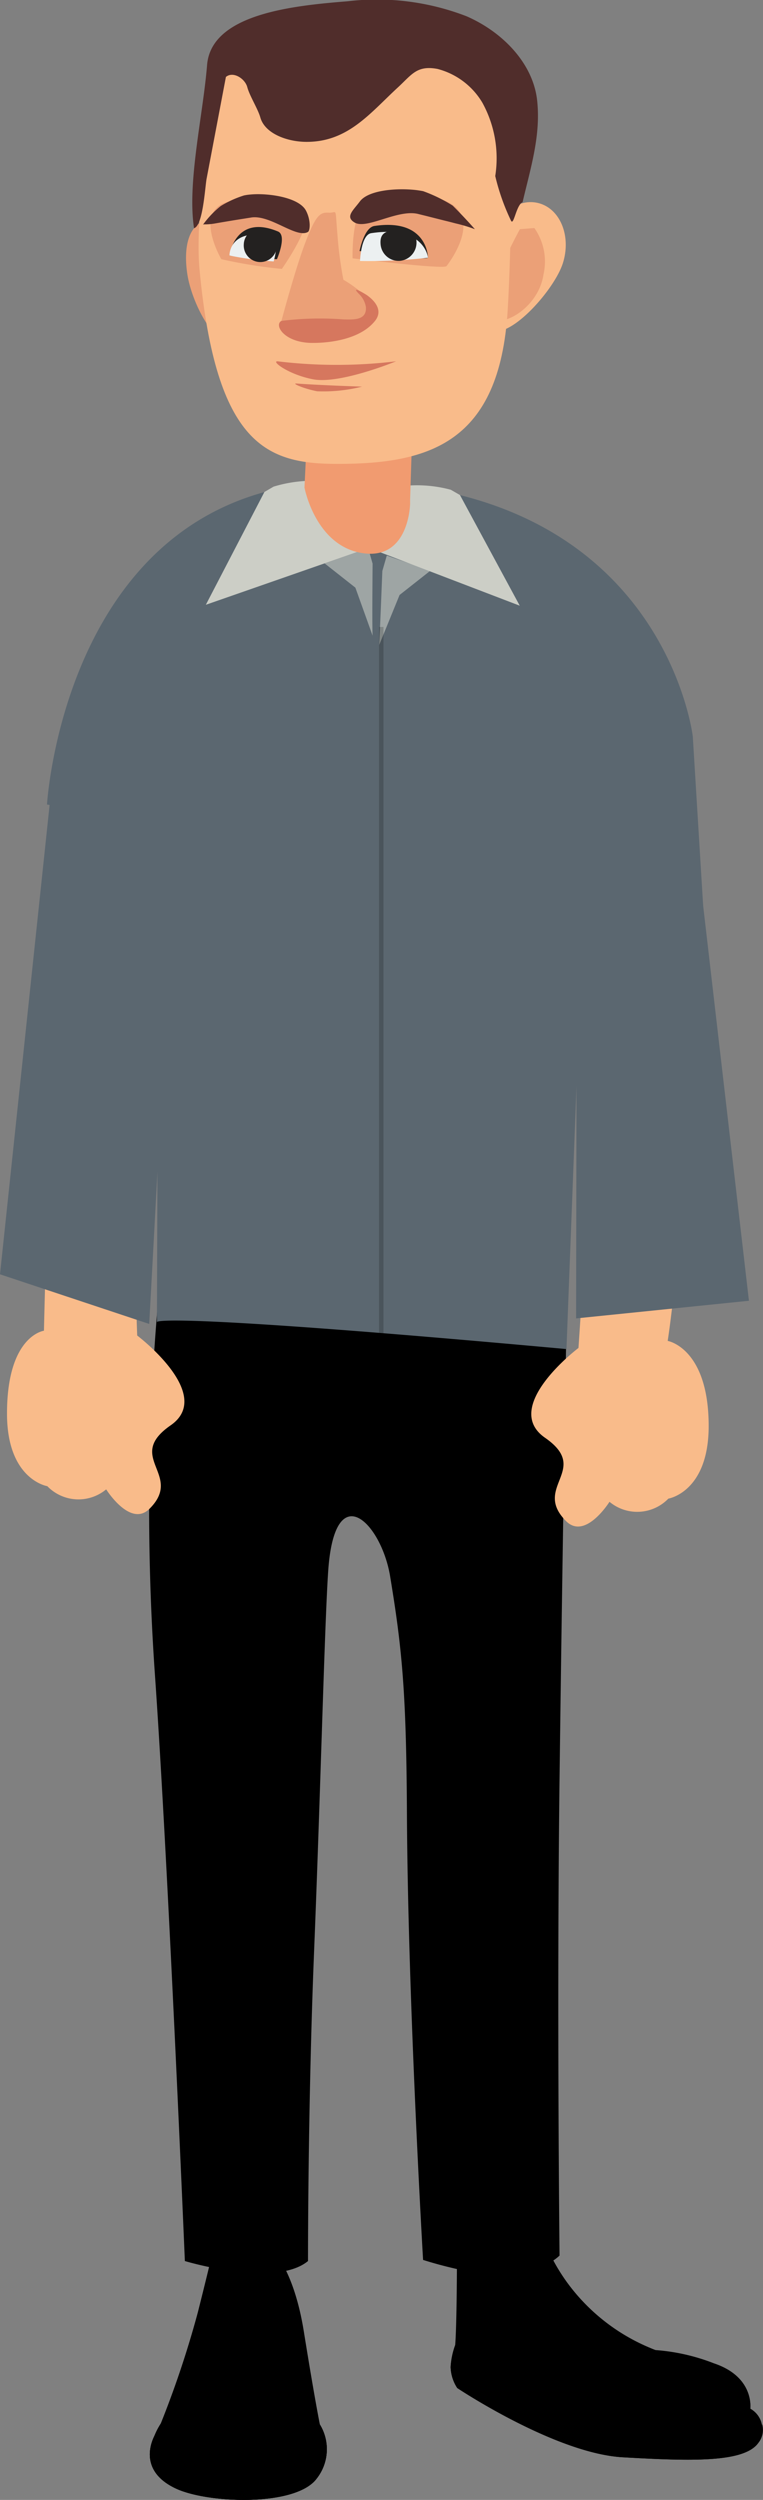 <svg xmlns="http://www.w3.org/2000/svg" width="51.43" height="168.294"><rect width="100%" height="100%" fill="#808080" stroke="none"/><g data-name="Group 4108"><g data-name="Group 4107"><path data-name="Path 22532" d="M21.561 163.217a3.191 3.191 0 01-.217 3.642c-1.409 1.9-7.314 1.681-9.481.672s-1.9-2.633-1.463-3.53l.207-.423c-.018.042-1.189 2.833 5.157 2.888 6.393.056 5.8-3.249 5.8-3.249z" fill-rule="evenodd"/><g data-name="Group 4106"><path data-name="Path 22530" d="M17.968 151.028s1.75 1.207 2.509 5.913 1.084 6.275 1.084 6.275a3.191 3.191 0 01-.217 3.642c-1.409 1.9-7.314 1.681-9.481.672s-1.9-2.633-1.463-3.53a4.394 4.394 0 01.433-.84 66.755 66.755 0 002.5-7.484c.893-3.544 1.171-4.8 1.171-4.8l2.456-3.8 2.458 3.947z" fill-rule="evenodd"/><path data-name="Path 22531" d="M21.561 163.217a3.191 3.191 0 01-.217 3.642c-1.409 1.9-7.314 1.681-9.481.672s-1.9-2.633-1.463-3.53a7.806 7.806 0 01.43-.839 6.235 6.235 0 015.418-2.633 5.674 5.674 0 015.31 2.689z" fill-rule="evenodd"/><path data-name="Path 4546" d="M30.826 148.562s-.006 1.371-.033 4.939-.111 4.363-.111 4.363a5.142 5.142 0 00-.306 1.438 2.7 2.7 0 00.445 1.41s6.593 4.4 11.155 4.661 8.151.374 9.125-.95a1.569 1.569 0 00-.529-2.273s.305-2.129-2.448-3.05a13.442 13.442 0 00-3.922-.892h-.007c-.036-.013-.169-.06-.374-.149a13.194 13.194 0 01-5.2-3.89 12.677 12.677 0 01-2.471-5.017 15.5 15.5 0 01-.393-1.786c.019-.25.346-.478.346-.478l-3.13-1.075-2.137 2.752z" fill-rule="evenodd"/><path data-name="Path 4547" d="M38.18 89.292s-.252 13.628-.464 30.458c-.188 14.986 0 32.094 0 32.094s-1.512 1.562-4.784 1.3a28.271 28.271 0 01-4.414-1.006s-1.027-17.444-1.089-30.1c-.04-8.227-.341-11.12-1.133-15.924-.591-3.582-3.738-6.774-4.174-.352-.244 3.6-.524 15.069-.949 25.551s-.412 20.9-.412 20.9c-2.223 1.837-8.3 0-8.3 0s-1.114-26.671-2.035-39.718a161.361 161.361 0 01.168-24.185l13.862-3.8 10.947 4.059z" fill-rule="evenodd"/><path data-name="Path 4548" d="M5.089 52.85a12.913 12.913 0 004.967.9c-1.714 13.169-.808 36.157-.808 36.157s5.255 3.967 2.256 6.045c-3.12 2.163.889 3.306-1.42 5.613-1.3 1.3-2.926-1.3-2.926-1.3l-.069.053a2.922 2.922 0 01-3.9-.269S.472 99.617.472 95.164c0-5.262 2.49-5.579 2.49-5.579s.847-37.17 2.127-36.735z" fill="#f9bb8a" fill-rule="evenodd"/><path data-name="Path 4549" d="M12.142 48.171c.128.608-2.084 40.957-2.084 40.957L0 85.786 3.35 54.13l5.9-9.853z" fill="#5b6770" fill-rule="evenodd"/><path data-name="Path 4550" d="M44.609 55.958c-.247-1.293-4.09-4.114-4.09-4.114.374 11.391-1.527 38.9-1.527 38.9s-5.255 3.966-2.256 6.045c3.12 2.163-.889 3.305 1.421 5.613 1.3 1.3 2.925-1.3 2.925-1.3l.069.054a2.922 2.922 0 003.9-.269s2.717-.432 2.717-4.885c0-5.262-2.762-5.733-2.762-5.733s2.786-17.631-.397-34.311z" fill="#f9bb8a" fill-rule="evenodd"/><path data-name="Path 4551" d="M50.482 87.567l-11.65 1.188.057-33.175-.151-5.152 8 4.872z" fill="#5b6770" fill-rule="evenodd"/><path data-name="Path 4552" d="M30.682 157.913a5.141 5.141 0 00-.306 1.438 2.7 2.7 0 00.445 1.41s6.593 4.4 11.155 4.661 8.151.374 9.125-.949a1.568 1.568 0 00-.529-2.273s.305-2.129-2.448-3.05a13.448 13.448 0 00-3.922-.892 4.084 4.084 0 00-1.391 1.813 3.836 3.836 0 00-.528 1.985s-6.733-1.065-11.6-4.143z" fill-rule="evenodd"/><path data-name="Path 4553" d="M30.376 159.352a2.7 2.7 0 00.445 1.41s6.593 4.4 11.155 4.661 8.151.374 9.125-.95a1.377 1.377 0 00.275-1.254c-.007 0-3.231 1.541-9.483.708a29.135 29.135 0 01-11.517-4.575z" fill-rule="evenodd"/><path data-name="Path 4554" d="M3.168 54.16s1.043-17.958 15.456-21.234a21.826 21.826 0 015.445-.5c1.232.033 2.4.124 3.5.264q1.447.184 2.752.478c14.857 3.317 16.377 16.413 16.377 16.413l.7 11.422-8.032-1.118-1.183 30.935c-28.551-2.6-27.605-1.805-27.605-1.805l.111-33.618z" fill="#5b6770" fill-rule="evenodd"/><path data-name="Path 4555" d="M31.003 33.325l4.031 7.451-10.049-3.842 1.3-4.073a8.759 8.759 0 014.1.109" fill="#cccec6"/><path data-name="Path 4556" d="M17.823 33.12l-3.948 7.594 10.94-3.811-2.527-4.455a9.01 9.01 0 00-3.849.313" fill="#cccec6"/><path data-name="Path 4589" d="M25.115 42.793c-.039-.561 0-4.85 0-4.85l-.3-1.039-2.935 1.023 2.074 1.633z" fill="#cccec6" opacity=".6" style="mix-blend-mode:multiply;isolation:isolate"/><path data-name="Path 4590" d="M25.559 43.42c.039-.561.213-4.982.213-4.982l.3-1.039 2.935 1.022-2.074 1.633z" fill="#cccec6" opacity=".6" style="mix-blend-mode:multiply;isolation:isolate"/></g></g><path data-name="Path 4181" d="M27.642 33.69l.165-5.188-7-1.58-.284 5.9s.727 3.917 3.9 4.413 3.221-3.332 3.221-3.332z" fill="#f19b70" fill-rule="evenodd"/><path data-name="Path 4182" d="M32.964 16.026c-.554 1.739-1.206 5.774.168 6.242s4.254-2.808 4.808-4.548-.111-3.529-1.485-4-2.937.567-3.491 2.306z" fill="#f9bb8a" fill-rule="evenodd"/><path data-name="Path 4183" d="M35.043 15.43l.974-.08a3.911 3.911 0 01.615 3.135c-.348 2.365-3.1 3.777-3.652 2.77-.566-1.041 2.063-5.825 2.063-5.825z" fill="#eba077" fill-rule="evenodd"/><path data-name="Path 4184" d="M12.634 18.5c.286 1.807 1.774 4.866 3.2 4.625s1.642-3.7 1.357-5.511-1.674-3.077-3.1-2.836-1.742 1.915-1.457 3.722z" fill="#eba077" fill-rule="evenodd"/><path data-name="Path 4185" d="M34.538 7.516c0 1.608-.073 9.452-.32 13.408-.553 8.91-5.31 10.305-11.473 10.306-4.714 0-8.167-1.207-9.292-13.047-.454-4.782 1.528-14.4 1.528-14.4s6.512-6.567 18.642-.282c.892.457.915 4.015.915 4.015z" fill="#f9bb8a"/><path data-name="Path 4186" d="M26.699 24.322a33.248 33.248 0 01-7.916.01c-.633-.111.594.869 2.306 1.2 1.807.357 5.61-1.21 5.61-1.21z" fill="#d6775e" fill-rule="evenodd"/><path data-name="Path 4187" d="M24.406 26.027s-2.732-.086-4.419-.209c-.356-.026.436.334 1.385.523a10.7 10.7 0 003.034-.314z" fill="#d6775e" fill-rule="evenodd"/><path data-name="Path 4188" d="M30.096 17.917c-.221.233-6.33-.526-6.33-.526s-.135-3.872 1.414-4.073c9.599-1.243 4.916 4.599 4.916 4.599z" fill="#eba077" fill-rule="evenodd"/><path data-name="Path 4189" d="M14.919 17.448a32.652 32.652 0 004.079.655s2.385-3.369 1.343-3.729c-9.09-3.143-5.422 3.074-5.422 3.074z" fill="#eba077" fill-rule="evenodd"/><path data-name="Path 4190" d="M28.85 17.35c-.2.207-4.615-.449-4.615-.449s.3-1.583 1-1.689c3.608-.542 3.615 2.138 3.615 2.138z" fill="#232120" fill-rule="evenodd"/><path data-name="Path 4191" d="M15.467 17.2a22.509 22.509 0 003.2.248s.7-1.6.071-1.864c-2.906-1.21-3.271 1.616-3.271 1.616z" fill="#232120" fill-rule="evenodd"/><path data-name="Path 4192" d="M28.85 17.35a35.465 35.465 0 01-4.582.219s.059-1.767.759-1.873c3.611-.542 3.823 1.654 3.823 1.654z" fill="#ecf0f1" fill-rule="evenodd"/><path data-name="Path 4193" d="M15.467 17.2a21.566 21.566 0 002.979.4s.48-1.574-.187-1.709c-2.839-.574-2.792 1.309-2.792 1.309z" fill="#ecf0f1" fill-rule="evenodd"/><path data-name="Path 4194" d="M24.258 13.56c.537-.718 2.239-.894 3.538-.79a6.6 6.6 0 01.728.1 10.172 10.172 0 011.987.971c.812.8 1.5 1.59 1.5 1.59a9.91 9.91 0 00-1.311-.394 31.289 31.289 0 00-.789-.2c-.443-.113-.87-.219-1.187-.3l-.3-.074-.22-.054a1.062 1.062 0 00-.11-.025c-1.379-.256-3.377 1.066-4.186.6-.66-.388-.11-.809.35-1.424z" fill="#502d2b"/><path data-name="Path 4195" d="M20.626 14.184c-.395-.759-1.926-1.091-3.126-1.111a5.766 5.766 0 00-.678.027 3.316 3.316 0 00-.378.058 6.914 6.914 0 00-1.566.713 6.36 6.36 0 00-1.195 1.253c.068-.047.225.023.867-.09.242-.043.5-.086.748-.128.419-.07.824-.135 1.123-.182l.284-.045.209-.033a.85.85 0 01.1-.014c1.294-.123 2.975 1.432 3.744.982.143-.083.207-.78-.132-1.43z" fill="#502d2b"/><path data-name="Path 4196" d="M25.651 16.417a1.221 1.221 0 001.3 1.144 1.236 1.236 0 001.12-1.333c-.05-.684-.762-.787-1.431-.735s-1.039.245-.989.924z" fill="#232120" fill-rule="evenodd"/><path data-name="Path 4197" d="M16.433 16.438a1.118 1.118 0 101.114-1.032 1.075 1.075 0 00-1.114 1.032z" fill="#232120" fill-rule="evenodd"/><path data-name="Path 4199" d="M18.971 21.603s.931-3.513 1.634-5.338.987-1.98 1.565-1.948.405-.479.577 1.507a25.931 25.931 0 00.4 3.009s3.043 1.692 1.628 2.819-5.414.448-5.414.448l-.386-.5z" fill="#eba077" fill-rule="evenodd"/><path data-name="Path 4200" d="M18.97 21.603a20.861 20.861 0 014.191-.1c.6.007 1.59.1 1.5-.853a1.6 1.6 0 00-.489-.887c-.577-.6.465.044.55.1.6.424 1.094 1.067.557 1.739-1.011 1.266-3.1 1.483-4.161 1.483-1.95.023-2.678-1.208-2.146-1.483z" fill="#d6775e" fill-rule="evenodd"/><path data-name="Path 4201" d="M20.605 9.55c-1.241-.015-2.747-.545-3.057-1.642-.164-.579-.725-1.457-.879-2.039s-.96-1.094-1.442-.688l-1.3 6.843c-.109.574-.24 3.165-.848 3.339-.471-3.074.605-7.6.879-10.985.28-3.462 5.841-4 9.49-4.294a16.767 16.767 0 018.008 1.014c2.46 1.075 4.489 3.2 4.752 5.679.25 2.358-.439 4.515-.983 6.832-.434.194-.6 1.644-.786 1.236a14.78 14.78 0 01-1.057-2.994 7.75 7.75 0 00-.87-4.941 4.969 4.969 0 00-3.023-2.27c-1.391-.259-1.732.383-2.667 1.243-1.893 1.745-3.384 3.7-6.217 3.667z" fill="#502d2b"/><path data-name="Line 212" fill="none" stroke="#000" stroke-width=".3" opacity=".19" d="M25.698 42.207v48"/></g></svg>